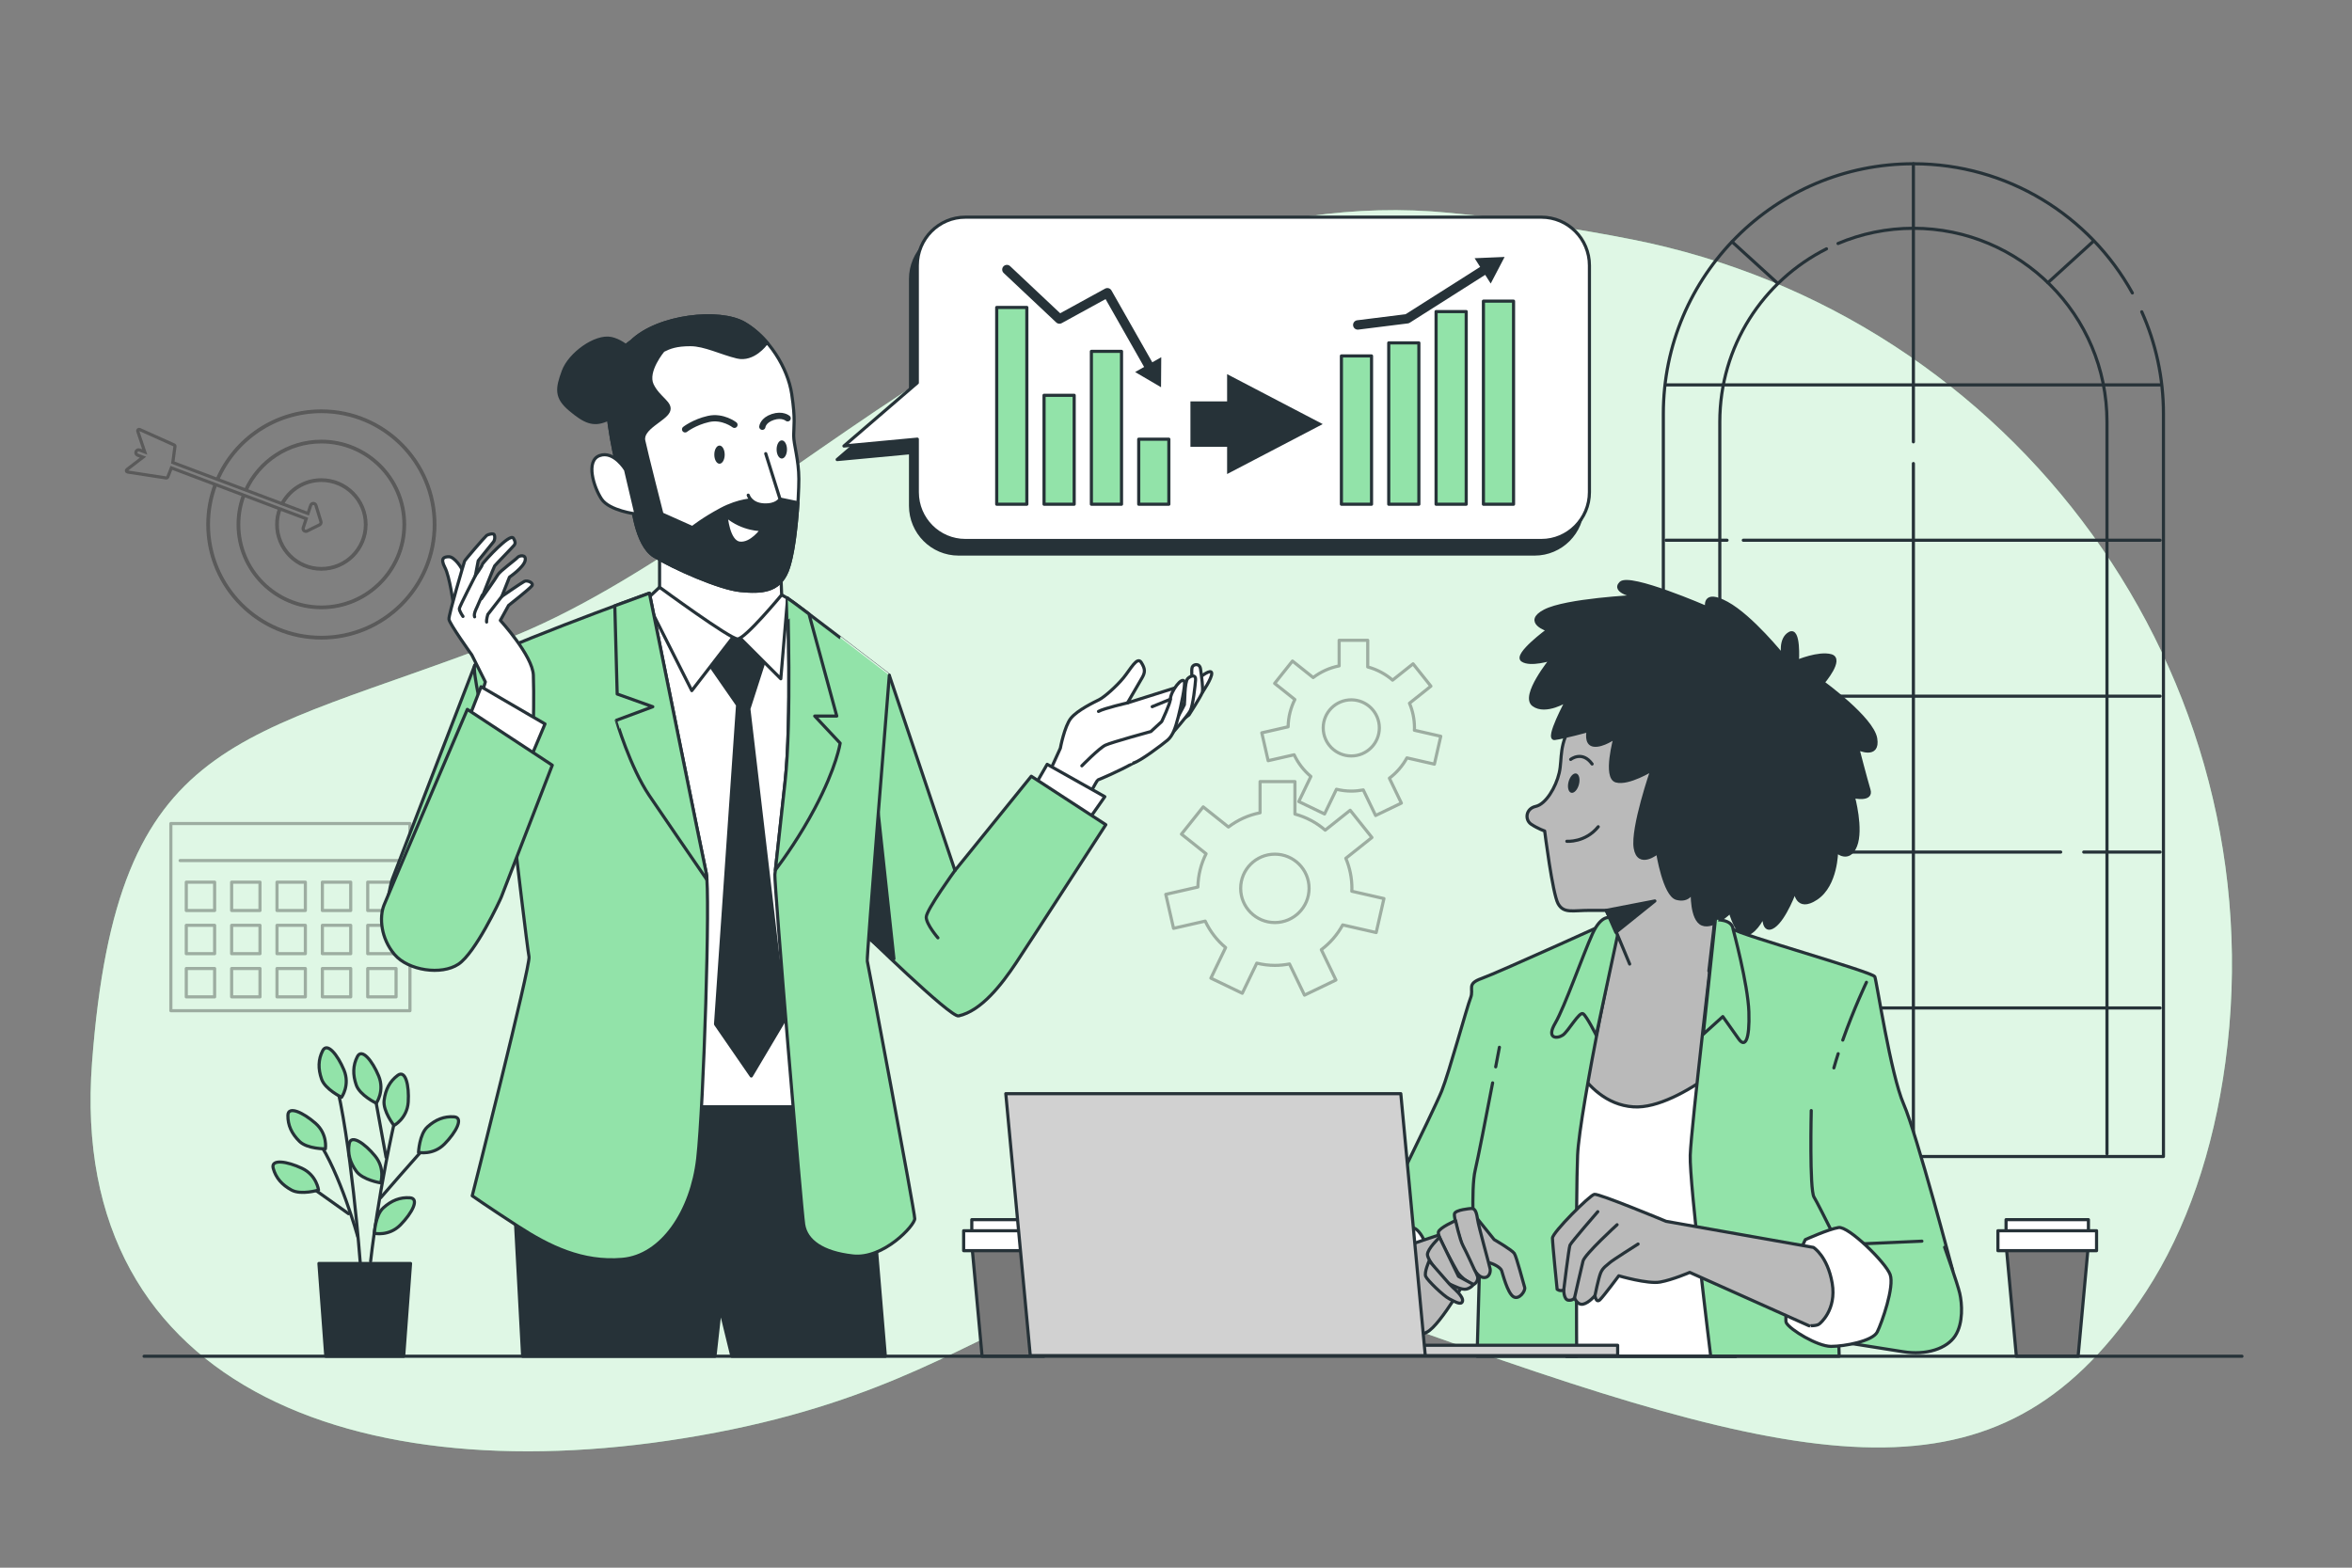 <?xml version="1.0" encoding="utf-8"?>
<!-- Generator: Adobe Illustrator 27.5.0, SVG Export Plug-In . SVG Version: 6.00 Build 0)  -->
<svg version="1.1" xmlns="http://www.w3.org/2000/svg" xmlns:xlink="http://www.w3.org/1999/xlink" x="0px" y="0px"
	 viewBox="0 0 750 500" style="enable-background:new 0 0 750 500;" xml:space="preserve">
<rect x="0" y="0" width="750" height="500" fill="#808080" stroke="none"/>
<g id="Background_Simple">
	<g>
		<path style="fill:#92E3A9;" d="M709.613,338.901c16.667-123.477-66.914-238.302-189.135-262.519
			c-17.449-3.458-36.814-6.408-58.131-8.488c-123-12-216,103-301,136s-124,29-132,135s89,139,199,118s102-76,228-31s183,55,228-14
			C697.284,392.056,705.841,366.846,709.613,338.901z"/>
		<path style="opacity:0.7;fill:#FFFFFF;" d="M709.613,338.901c16.667-123.477-66.914-238.302-189.135-262.519
			c-17.449-3.458-36.814-6.408-58.131-8.488c-123-12-216,103-301,136s-124,29-132,135s89,139,199,118s102-76,228-31s183,55,228-14
			C697.284,392.056,705.841,366.846,709.613,338.901z"/>
	</g>
</g>
<g id="Window">
	<g>
		<g>
			<path style="fill:none;stroke:#263238;stroke-linecap:round;stroke-linejoin:round;stroke-miterlimit:10;" d="M682.961,99.445
				c4.443,9.933,6.914,20.941,6.914,32.527V368.86H530.4V131.971c0-44.038,35.7-79.737,79.737-79.737h0
				c30.059,0,56.234,16.633,69.822,41.197"/>
			<path style="fill:none;stroke:#263238;stroke-linecap:round;stroke-linejoin:round;stroke-miterlimit:10;" d="M586.109,77.662
				c7.386-3.124,15.505-4.851,24.029-4.851h0c34.094,0,61.732,27.638,61.732,61.732v233.459"/>
			<path style="fill:none;stroke:#263238;stroke-linecap:round;stroke-linejoin:round;stroke-miterlimit:10;" d="M548.406,368.002
				V134.544c0-24.129,13.844-45.026,34.022-55.179"/>
			
				<line style="fill:none;stroke:#263238;stroke-linecap:round;stroke-linejoin:round;stroke-miterlimit:10;" x1="610.138" y1="147.842" x2="610.138" y2="368.431"/>
			
				<line style="fill:none;stroke:#263238;stroke-linecap:round;stroke-linejoin:round;stroke-miterlimit:10;" x1="610.138" y1="52.234" x2="610.138" y2="140.922"/>
			
				<line style="fill:none;stroke:#263238;stroke-linecap:round;stroke-linejoin:round;stroke-miterlimit:10;" x1="531.258" y1="122.754" x2="688.803" y2="122.754"/>
			
				<line style="fill:none;stroke:#263238;stroke-linecap:round;stroke-linejoin:round;stroke-miterlimit:10;" x1="555.902" y1="172.303" x2="688.803" y2="172.303"/>
			
				<line style="fill:none;stroke:#263238;stroke-linecap:round;stroke-linejoin:round;stroke-miterlimit:10;" x1="531.258" y1="172.303" x2="550.712" y2="172.303"/>
			
				<line style="fill:none;stroke:#263238;stroke-linecap:round;stroke-linejoin:round;stroke-miterlimit:10;" x1="531.258" y1="222.031" x2="688.803" y2="222.031"/>
			
				<line style="fill:none;stroke:#263238;stroke-linecap:round;stroke-linejoin:round;stroke-miterlimit:10;" x1="664.459" y1="271.76" x2="688.803" y2="271.76"/>
			
				<line style="fill:none;stroke:#263238;stroke-linecap:round;stroke-linejoin:round;stroke-miterlimit:10;" x1="531.258" y1="271.76" x2="657.107" y2="271.76"/>
			
				<line style="fill:none;stroke:#263238;stroke-linecap:round;stroke-linejoin:round;stroke-miterlimit:10;" x1="587.042" y1="321.489" x2="688.803" y2="321.489"/>
			
				<line style="fill:none;stroke:#263238;stroke-linecap:round;stroke-linejoin:round;stroke-miterlimit:10;" x1="531.258" y1="321.489" x2="580.554" y2="321.489"/>
			
				<line style="fill:none;stroke:#263238;stroke-linecap:round;stroke-linejoin:round;stroke-miterlimit:10;" x1="552.323" y1="77.119" x2="566.61" y2="90.129"/>
			
				<line style="fill:none;stroke:#263238;stroke-linecap:round;stroke-linejoin:round;stroke-miterlimit:10;" x1="667.354" y1="77.119" x2="653.066" y2="90.129"/>
		</g>
	</g>
</g>
<g id="Speech_Bubble">
	<path style="fill:#263238;stroke:#263238;stroke-linecap:round;stroke-linejoin:round;stroke-miterlimit:10;" d="M489.354,73.585
		H305.668c-8.46,0-15.319,6.895-15.319,15.4v37.429l-23.394,20.158l23.394-2.188v16.921c0,8.505,6.858,15.4,15.319,15.4h183.686
		c8.46,0,15.319-6.895,15.319-15.4V88.985C504.672,80.48,497.814,73.585,489.354,73.585z"/>
	<path style="fill:#FFFFFF;stroke:#263238;stroke-linecap:round;stroke-linejoin:round;stroke-miterlimit:10;" d="M491.514,69.265
		H307.828c-8.46,0-15.319,6.895-15.319,15.4v37.429l-23.395,20.158l23.395-2.188v16.921c0,8.505,6.858,15.4,15.319,15.4h183.686
		c8.46,0,15.319-6.895,15.319-15.4V84.665C506.832,76.16,499.974,69.265,491.514,69.265z"/>
</g>
<g id="Plant">
	<g>
		<polygon style="fill:#263238;stroke:#263238;stroke-linecap:round;stroke-linejoin:round;stroke-miterlimit:10;" points="
			128.72,432.569 103.892,432.569 101.701,402.971 130.911,402.971 		"/>
		<g>
			<g>
				<path style="fill:none;stroke:#263238;stroke-linecap:round;stroke-linejoin:round;stroke-miterlimit:10;" d="M118.186,402.243
					c0,0,2.465-23.257,9.11-50.948"/>
				<path style="fill:none;stroke:#263238;stroke-linecap:round;stroke-linejoin:round;stroke-miterlimit:10;" d="M121.393,382.003
					c0,0,10.913-12.643,16.655-18.842"/>
				<path style="fill:none;stroke:#263238;stroke-linecap:round;stroke-linejoin:round;stroke-miterlimit:10;" d="M114.875,402.726
					c0,0-3.015-39.901-8.076-58.797"/>
				<path style="fill:none;stroke:#263238;stroke-linecap:round;stroke-linejoin:round;stroke-miterlimit:10;" d="M114.085,394.423
					c0,0-5.719-20.526-12.746-30.672"/>
				
					<line style="fill:none;stroke:#263238;stroke-linecap:round;stroke-linejoin:round;stroke-miterlimit:10;" x1="111.128" y1="387.089" x2="97.444" y2="377.353"/>
				
					<line style="fill:none;stroke:#263238;stroke-linecap:round;stroke-linejoin:round;stroke-miterlimit:10;" x1="123.103" y1="369.092" x2="118.894" y2="345.967"/>
			</g>
			<path style="fill:#92E3A9;stroke:#263238;stroke-linecap:round;stroke-linejoin:round;stroke-miterlimit:10;" d="M101.569,379.56
				c0,0-0.556-4.724-5.279-6.946c-4.723-2.223-10.003-3.056-9.169,0c0.834,3.056,2.779,5.279,5.835,6.946
				C96.012,381.228,101.569,379.56,101.569,379.56z"/>
			<path style="fill:#92E3A9;stroke:#263238;stroke-linecap:round;stroke-linejoin:round;stroke-miterlimit:10;" d="
				M103.761,366.409c0,0,0.775-4.693-3.148-8.137c-3.923-3.444-8.765-5.708-8.81-2.54c-0.046,3.168,1.207,5.842,3.682,8.291
				C97.96,366.472,103.761,366.409,103.761,366.409z"/>
			<path style="fill:#92E3A9;stroke:#263238;stroke-linecap:round;stroke-linejoin:round;stroke-miterlimit:10;" d="
				M108.924,349.962c0,0,2.763-3.871,0.759-8.692c-2.004-4.82-5.353-8.986-6.79-6.162c-1.437,2.823-1.49,5.776-0.348,9.065
				C103.689,347.462,108.924,349.962,108.924,349.962z"/>
			<path style="fill:#92E3A9;stroke:#263238;stroke-linecap:round;stroke-linejoin:round;stroke-miterlimit:10;" d="
				M119.982,351.853c0,0,2.763-3.871,0.759-8.692c-2.004-4.821-5.353-8.986-6.79-6.162c-1.437,2.824-1.49,5.777-0.347,9.065
				C114.746,349.353,119.982,351.853,119.982,351.853z"/>
			<path style="fill:#92E3A9;stroke:#263238;stroke-linecap:round;stroke-linejoin:round;stroke-miterlimit:10;" d="
				M125.638,358.966c0,0,4.193-2.245,4.534-7.454c0.341-5.209-0.814-10.427-3.354-8.534c-2.54,1.894-3.897,4.517-4.331,7.971
				C122.054,354.404,125.638,358.966,125.638,358.966z"/>
			<path style="fill:#92E3A9;stroke:#263238;stroke-linecap:round;stroke-linejoin:round;stroke-miterlimit:10;" d="M133.452,367.53
				c0,0,4.64,1.043,8.304-2.676c3.664-3.719,6.202-8.423,3.042-8.65c-3.16-0.228-5.902,0.87-8.488,3.2
				C133.723,361.734,133.452,367.53,133.452,367.53z"/>
			<path style="fill:#92E3A9;stroke:#263238;stroke-linecap:round;stroke-linejoin:round;stroke-miterlimit:10;" d="
				M119.383,393.351c0,0,4.64,1.043,8.304-2.676c3.664-3.719,6.201-8.422,3.042-8.65c-3.16-0.228-5.902,0.87-8.489,3.2
				C119.653,387.555,119.383,393.351,119.383,393.351z"/>
			<path style="fill:#92E3A9;stroke:#263238;stroke-linecap:round;stroke-linejoin:round;stroke-miterlimit:10;" d="
				M121.394,377.268c0,0,1.537-4.501-1.764-8.544c-3.302-4.044-7.704-7.074-8.271-3.957c-0.567,3.117,0.228,5.962,2.266,8.784
				C115.661,376.374,121.394,377.268,121.394,377.268z"/>
		</g>
	</g>
</g>
<g id="Charts">
	<g>
		<g>
			
				<rect x="317.83" y="98.058" style="fill:#92E3A9;stroke:#263238;stroke-linecap:round;stroke-linejoin:round;stroke-miterlimit:10;" width="9.606" height="62.758"/>
			
				<rect x="332.925" y="126.074" style="fill:#92E3A9;stroke:#263238;stroke-linecap:round;stroke-linejoin:round;stroke-miterlimit:10;" width="9.606" height="34.742"/>
			
				<rect x="348.02" y="112.066" style="fill:#92E3A9;stroke:#263238;stroke-linecap:round;stroke-linejoin:round;stroke-miterlimit:10;" width="9.606" height="48.75"/>
			
				<rect x="363.115" y="140.082" style="fill:#92E3A9;stroke:#263238;stroke-linecap:round;stroke-linejoin:round;stroke-miterlimit:10;" width="9.606" height="20.734"/>
		</g>
		<g>
			<g>
				<polyline style="fill:none;stroke:#263238;stroke-width:3;stroke-linecap:round;stroke-linejoin:round;" points="
					321.076,85.977 337.834,101.749 353.114,93.37 366.826,117.513 				"/>
				<g>
					<polygon style="fill:#263238;" points="361.972,118.659 370.228,123.503 370.297,113.931 					"/>
				</g>
			</g>
		</g>
		<g>
			
				<rect x="427.745" y="113.527" style="fill:#92E3A9;stroke:#263238;stroke-linecap:round;stroke-linejoin:round;stroke-miterlimit:10;" width="9.606" height="47.289"/>
			
				<rect x="442.84" y="109.365" style="fill:#92E3A9;stroke:#263238;stroke-linecap:round;stroke-linejoin:round;stroke-miterlimit:10;" width="9.606" height="51.451"/>
			
				<rect x="457.935" y="99.378" style="fill:#92E3A9;stroke:#263238;stroke-linecap:round;stroke-linejoin:round;stroke-miterlimit:10;" width="9.606" height="61.438"/>
			
				<rect x="473.03" y="96.049" style="fill:#92E3A9;stroke:#263238;stroke-linecap:round;stroke-linejoin:round;stroke-miterlimit:10;" width="9.606" height="64.767"/>
		</g>
		<g>
			<g>
				<polyline style="fill:none;stroke:#263238;stroke-width:3;stroke-linecap:round;stroke-linejoin:round;" points="
					432.963,103.636 448.735,101.664 462.043,93.218 473.972,85.642 				"/>
				<g>
					<polygon style="fill:#263238;" points="475.356,90.434 479.788,81.949 470.223,82.352 					"/>
				</g>
			</g>
		</g>
		<polygon style="fill:#263238;" points="421.79,135.261 391.296,119.332 391.296,128.03 379.603,128.03 379.603,142.492 
			391.296,142.492 391.296,151.19 		"/>
	</g>
</g>
<g id="Gears">
	<g>
		<path style="opacity:0.3;fill:none;stroke:#000000;stroke-linecap:round;stroke-linejoin:round;stroke-miterlimit:10;" d="
			M428.155,294.991l10.681,2.438l2.473-10.838l-10.261-2.342c0.011-0.306,0.046-0.606,0.046-0.915c0-3.4-0.692-6.638-1.941-9.583
			l8.323-6.637l-6.931-8.691l-7.96,6.347c-2.753-2.384-6.039-4.155-9.659-5.13v-10.364h-11.116v9.956
			c-3.74,0.728-7.164,2.316-10.089,4.533l-8.048-6.418l-6.931,8.691l7.856,6.265c-1.614,3.201-2.552,6.796-2.617,10.61
			l-10.236,2.337l2.473,10.837l10.099-2.305c1.54,3.267,3.758,6.15,6.503,8.437l-4.697,9.754l10.015,4.823l4.624-9.603
			c1.852,0.446,3.775,0.708,5.764,0.708c1.596,0,3.152-0.164,4.663-0.455l4.79,9.948l10.016-4.823l-4.657-9.67
			C424.135,300.78,426.477,298.097,428.155,294.991z M395.622,283.334c0-6.023,4.883-10.906,10.906-10.906
			c6.023,0,10.906,4.883,10.906,10.906c0,6.023-4.883,10.907-10.906,10.907C400.504,294.241,395.622,289.357,395.622,283.334z"/>
		<path style="opacity:0.3;fill:none;stroke:#000000;stroke-linecap:round;stroke-linejoin:round;stroke-miterlimit:10;" d="
			M448.635,241.718l8.763,2l2.029-8.891l-8.419-1.922c0.009-0.251,0.038-0.497,0.038-0.751c0-2.789-0.568-5.446-1.592-7.862
			l6.828-5.445l-5.686-7.13l-6.53,5.207c-2.259-1.956-4.955-3.409-7.924-4.209v-8.503h-9.12v8.168
			c-3.068,0.597-5.877,1.9-8.277,3.719l-6.603-5.265l-5.686,7.13l6.446,5.14c-1.324,2.626-2.094,5.576-2.147,8.705l-8.398,1.917
			l2.029,8.891l8.286-1.891c1.263,2.68,3.083,5.046,5.335,6.922l-3.854,8.003l8.217,3.957l3.794-7.879
			c1.519,0.366,3.097,0.581,4.729,0.581c1.309,0,2.586-0.135,3.826-0.373l3.93,8.161l8.217-3.957l-3.821-7.934
			C445.337,246.468,447.259,244.266,448.635,241.718z M421.944,232.154c0-4.942,4.006-8.948,8.948-8.948
			c4.942,0,8.948,4.006,8.948,8.948c0,4.942-4.006,8.948-8.948,8.948C425.95,241.103,421.944,237.096,421.944,232.154z"/>
	</g>
</g>
<g id="Calendar">
	<g style="opacity:0.3;">
		
			<rect x="54.483" y="262.665" style="fill:none;stroke:#000000;stroke-linecap:round;stroke-linejoin:round;stroke-miterlimit:10;" width="76.242" height="59.686"/>
		
			<line style="fill:none;stroke:#000000;stroke-linecap:round;stroke-linejoin:round;stroke-miterlimit:10;" x1="57.435" y1="274.47" x2="128.266" y2="274.47"/>
		<g>
			
				<rect x="59.402" y="281.357" style="fill:none;stroke:#000000;stroke-linecap:round;stroke-linejoin:round;stroke-miterlimit:10;" width="9.04" height="9.04"/>
			
				<rect x="73.866" y="281.357" style="fill:none;stroke:#000000;stroke-linecap:round;stroke-linejoin:round;stroke-miterlimit:10;" width="9.04" height="9.04"/>
			
				<rect x="88.33" y="281.357" style="fill:none;stroke:#000000;stroke-linecap:round;stroke-linejoin:round;stroke-miterlimit:10;" width="9.04" height="9.04"/>
			
				<rect x="102.794" y="281.357" style="fill:none;stroke:#000000;stroke-linecap:round;stroke-linejoin:round;stroke-miterlimit:10;" width="9.04" height="9.04"/>
			
				<rect x="117.258" y="281.357" style="fill:none;stroke:#000000;stroke-linecap:round;stroke-linejoin:round;stroke-miterlimit:10;" width="9.04" height="9.04"/>
		</g>
		<g>
			
				<rect x="59.402" y="295.129" style="fill:none;stroke:#000000;stroke-linecap:round;stroke-linejoin:round;stroke-miterlimit:10;" width="9.04" height="9.04"/>
			
				<rect x="73.866" y="295.129" style="fill:none;stroke:#000000;stroke-linecap:round;stroke-linejoin:round;stroke-miterlimit:10;" width="9.04" height="9.04"/>
			
				<rect x="88.33" y="295.129" style="fill:none;stroke:#000000;stroke-linecap:round;stroke-linejoin:round;stroke-miterlimit:10;" width="9.04" height="9.04"/>
			
				<rect x="102.794" y="295.129" style="fill:none;stroke:#000000;stroke-linecap:round;stroke-linejoin:round;stroke-miterlimit:10;" width="9.04" height="9.04"/>
			
				<rect x="117.258" y="295.129" style="fill:none;stroke:#000000;stroke-linecap:round;stroke-linejoin:round;stroke-miterlimit:10;" width="9.04" height="9.04"/>
		</g>
		<g>
			
				<rect x="59.402" y="308.902" style="fill:none;stroke:#000000;stroke-linecap:round;stroke-linejoin:round;stroke-miterlimit:10;" width="9.04" height="9.04"/>
			
				<rect x="73.866" y="308.902" style="fill:none;stroke:#000000;stroke-linecap:round;stroke-linejoin:round;stroke-miterlimit:10;" width="9.04" height="9.04"/>
			
				<rect x="88.33" y="308.902" style="fill:none;stroke:#000000;stroke-linecap:round;stroke-linejoin:round;stroke-miterlimit:10;" width="9.04" height="9.04"/>
			
				<rect x="102.794" y="308.902" style="fill:none;stroke:#000000;stroke-linecap:round;stroke-linejoin:round;stroke-miterlimit:10;" width="9.04" height="9.04"/>
			
				<rect x="117.258" y="308.902" style="fill:none;stroke:#000000;stroke-linecap:round;stroke-linejoin:round;stroke-miterlimit:10;" width="9.04" height="9.04"/>
		</g>
	</g>
</g>
<g id="Target">
	<g style="opacity:0.3;">
		<g>
			<path style="fill:none;stroke:#000000;stroke-miterlimit:10;" d="M69.44,152.927c5.546-12.751,18.25-21.661,33.033-21.661
				c19.885,0,36.009,16.123,36.009,36.009c0,19.893-16.123,36.009-36.009,36.009c-19.885,0-36.009-16.116-36.009-36.009
				c0-4.479,0.818-8.763,2.313-12.72"/>
			<path style="fill:none;stroke:#000000;stroke-width:0.5;stroke-miterlimit:10;" d="M69.035,152.779
				c5.616-12.906,18.491-21.949,33.438-21.949c20.096,0,36.445,16.349,36.445,36.445c0,20.104-16.349,36.453-36.445,36.453
				c-20.096,0-36.445-16.349-36.445-36.453c0-4.525,0.833-8.864,2.344-12.868"/>
		</g>
		<g>
			<path style="fill:none;stroke:#000000;stroke-miterlimit:10;" d="M78.491,156.347c4.152-9.098,13.327-15.414,23.982-15.414
				c14.55,0,26.35,11.793,26.35,26.343c0,14.558-11.8,26.35-26.35,26.35c-14.55,0-26.35-11.793-26.35-26.35
				c0-3.279,0.6-6.418,1.698-9.308"/>
			<path style="fill:none;stroke:#000000;stroke-width:0.5;stroke-miterlimit:10;" d="M78.086,156.191
				c4.229-9.253,13.569-15.703,24.388-15.703c14.768,0,26.787,12.018,26.787,26.787c0,14.776-12.019,26.786-26.787,26.786
				s-26.787-12.011-26.787-26.786c0-3.334,0.608-6.52,1.729-9.464"/>
		</g>
		<g>
			<path style="fill:none;stroke:#000000;stroke-miterlimit:10;" d="M90.035,160.74c0-0.008,0.008-0.023,0.016-0.031
				c2.36-4.448,7.033-7.485,12.424-7.485c7.758,0,14.051,6.294,14.051,14.051c0,7.766-6.294,14.051-14.051,14.051
				s-14.051-6.286-14.051-14.051c0-1.753,0.319-3.427,0.903-4.969c0.008-0.023,0.023-0.047,0.031-0.07"/>
			<path style="fill:none;stroke:#000000;stroke-width:0.5;stroke-miterlimit:10;" d="M89.474,160.88
				c0.055-0.109,0.109-0.218,0.164-0.327h0.008c2.422-4.611,7.267-7.766,12.829-7.766c7.992,0,14.488,6.504,14.488,14.488
				c0,7.992-6.496,14.495-14.488,14.495s-14.488-6.504-14.488-14.495c0-1.799,0.327-3.521,0.935-5.117"/>
		</g>
		<path style="fill:none;stroke:#000000;stroke-miterlimit:10;" d="M90.268,160.786c-0.039-0.016-0.078-0.023-0.117-0.039
			l-0.101-0.039l-0.405-0.156h-0.008l-11.146-4.206l-0.405-0.156l-8.646-3.264l-0.405-0.148l-13.927-5.257l0.685-5.141
			c0.023-0.195-0.078-0.382-0.257-0.46l-11.014-4.938c-0.164-0.07-0.351-0.039-0.475,0.078c-0.132,0.117-0.179,0.296-0.125,0.467
			l2.236,6.621l-1.644-0.623c-0.46-0.171-0.966,0.062-1.137,0.514c-0.171,0.452,0.062,0.958,0.514,1.129l1.714,0.646l-5.141,3.949
			c-0.14,0.109-0.203,0.288-0.156,0.46c0.039,0.164,0.179,0.296,0.358,0.319l12.346,1.901c0.023,0.008,0.047,0.008,0.062,0.008
			c0.179,0,0.343-0.109,0.413-0.28l1.16-2.944l13.724,5.18l0.405,0.148l8.638,3.256l0.405,0.156l11.1,4.19l0.405,0.148l0.327,0.125"
			/>
		<path style="fill:none;stroke:#000000;stroke-miterlimit:10;" d="M90.035,160.74c0.039,0,0.078,0.008,0.117,0.008
			c0.039,0.016,0.078,0.023,0.117,0.039l7.937,2.999l0.872-2.617c0.117-0.358,0.452-0.6,0.826-0.6c0.008,0,0.008,0,0.016,0
			c0.382,0.008,0.716,0.257,0.826,0.623l1.589,5.156c0.125,0.405-0.062,0.849-0.444,1.044l-3.973,1.978
			c-0.124,0.062-0.257,0.093-0.389,0.093c-0.21,0-0.413-0.07-0.576-0.21c-0.265-0.234-0.366-0.608-0.257-0.943l0.95-2.859
			l-7.992-3.022c-0.117-0.047-0.218-0.109-0.296-0.195"/>
	</g>
</g>
<g id="Character_2">
	<g>
		<path style="fill:#BABABA;stroke:#263238;stroke-linecap:round;stroke-linejoin:round;stroke-miterlimit:10;" d="M516.716,292.467
			l-5.936,8.311c0,0-8.905,47.492-10.092,59.068c-1.187,11.576-1.187,72.722-1.187,72.722h54.022c0,0-11.279-64.114-10.092-69.754
			c1.187-5.64,5.343-65.302,5.343-65.302l-1.781-4.156L516.716,292.467z"/>
		<path style="fill:#FFFFFF;stroke:#263238;stroke-linecap:round;stroke-linejoin:round;stroke-miterlimit:10;" d="M543.431,362.815
			c0.402-1.911,1.145-10.024,1.952-19.915c-7.06,5.004-16.821,10.622-24.511,10.12c-8.764-0.572-14.466-6.887-17.429-11.34
			c-1.32,7.812-2.394,14.649-2.755,18.167c-1.187,11.576-1.187,72.722-1.187,72.722h54.022
			C553.523,432.569,542.244,368.454,543.431,362.815z"/>
		<g>
			<path style="fill:#92E3A9;stroke:#263238;stroke-linecap:round;stroke-linejoin:round;stroke-miterlimit:10;" d="
				M516.716,292.467c0,0-13.06,61.74-13.654,75.988c-0.594,14.248-0.297,64.114-0.297,64.114h-31.76l0.89-32.057l-14.841,18.106
				l-21.075-21.372c0,0,21.371-43.337,23.746-49.273c2.375-5.936,8.014-26.714,9.202-29.683c1.187-2.968-1.484-4.452,3.562-6.233
				C477.535,310.276,516.716,292.467,516.716,292.467z"/>
			<path style="fill:#92E3A9;stroke:#263238;stroke-linecap:round;stroke-linejoin:round;stroke-miterlimit:10;" d="
				M513.748,292.764c0,0-2.968-1.484-5.937,5.046c-2.968,6.53-8.905,23.449-11.873,28.495c-2.968,5.046,0.594,5.046,2.375,3.859
				c1.781-1.187,5.343-7.717,6.53-6.827c1.187,0.89,4.156,6.827,4.156,6.827l7.421-34.729
				C516.42,295.435,515.529,293.357,513.748,292.764z"/>
			<path style="fill:none;stroke:#263238;stroke-linecap:round;stroke-linejoin:round;stroke-miterlimit:10;" d="M476.943,340.26
				c0.715-3.744,1.186-6.237,1.186-6.237"/>
			<path style="fill:none;stroke:#263238;stroke-linecap:round;stroke-linejoin:round;stroke-miterlimit:10;" d="M470.115,396.653
				c0,0-1.187-17.216,0.297-23.449c0.91-3.82,3.603-17.676,5.552-27.83"/>
		</g>
		<path style="fill:#FFFFFF;stroke:#263238;stroke-linecap:round;stroke-linejoin:round;stroke-miterlimit:10;" d="M454.081,395.542
			c0,0-1.651-4.035-4.035-4.035c-2.384,0-14.489,2.201-16.873,4.035c-2.384,1.834-8.07,15.406-8.07,17.974
			c0,2.568,6.603,13.572,9.904,15.223c3.301,1.651,13.939-0.183,13.939-0.183s5.502-4.585,6.052-5.135s6.052-13.205,4.768-19.074
			C458.482,398.477,454.081,395.542,454.081,395.542z"/>
		<g>
			<path style="fill:#BABABA;stroke:#263238;stroke-linecap:round;stroke-linejoin:round;stroke-miterlimit:10;" d="
				M519.662,307.472l-5.349-12.838l-2.14-4.279c0,0,0,0-5.349,0c-5.349,0-8.202,1.07-9.985-2.14
				c-1.783-3.21-4.279-23.18-4.279-23.18s-2.14-0.713-4.279-2.14c-2.14-1.427-1.783-4.993,1.427-5.706
				c3.21-0.713,6.419-6.062,7.489-10.698c1.07-4.636-0.357-9.272,4.636-16.404c4.992-7.132,12.125-11.412,12.125-11.412
				s12.125-6.419,23.893-0.357c11.768,6.062,22.466,19.257,23.18,37.088c0.713,17.831-13.195,29.242-13.195,29.242l-2.919,25.034"/>
			<polygon style="fill:#263238;stroke:#263238;stroke-linecap:round;stroke-linejoin:round;stroke-miterlimit:10;" points="
				512.173,290.355 527.7,287.356 515.254,297.362 			"/>
			<path style="fill:none;stroke:#263238;stroke-linecap:round;stroke-linejoin:round;stroke-miterlimit:10;" d="M499.635,268.321
				c0,0,5.857,0.488,10.006-4.637"/>
			<path style="fill:#263238;" d="M503.483,250.209c-0.448,1.694-1.55,2.872-2.462,2.631c-0.912-0.241-1.289-1.81-0.841-3.504
				c0.448-1.694,1.55-2.872,2.462-2.631C503.554,246.947,503.93,248.515,503.483,250.209z"/>
			<path style="fill:none;stroke:#263238;stroke-linecap:round;stroke-linejoin:round;stroke-miterlimit:10;" d="M500.855,242.207
				c0,0,3.661-2.929,6.833,1.464"/>
		</g>
		<path style="fill:#263238;stroke:#263238;stroke-linecap:round;stroke-linejoin:round;stroke-miterlimit:10;" d="M568.518,209.139
			c0,0-9.985-12.482-17.831-16.761c-7.846-4.279-6.419,1.426-6.419,1.426s-24.606-10.698-27.459-7.845s4.992,4.279,4.992,4.279
			s-22.466,1.07-29.242,4.636c-6.776,3.566,1.07,6.062,1.07,6.062s-10.698,7.845-8.202,9.628c2.496,1.783,9.272-0.357,9.272-0.357
			s-9.629,11.768-5.706,14.621c3.923,2.853,10.698-1.426,10.698-1.426s-6.776,12.482-3.923,12.125
			c2.853-0.357,10.698-2.496,10.698-2.496s-1.07,4.279,1.783,4.636c2.853,0.357,6.776-2.496,6.776-2.496s-3.566,12.838,0.357,13.908
			c3.923,1.07,11.412-3.566,11.412-3.566s-6.419,18.544-5.349,24.963c1.07,6.419,7.132,1.427,7.132,1.427s2.14,13.551,6.062,14.621
			c3.923,1.07,4.992-2.14,4.992-2.14s-0.357,8.915,3.209,10.342c3.566,1.427,8.915-3.923,8.915-3.923s2.14,8.202,5.349,7.132
			c3.209-1.07,5.349-6.062,5.349-6.062s-0.357,6.062,3.21,3.566c3.566-2.496,6.776-11.412,6.776-11.412s0.357,6.776,6.776,2.496
			c6.419-4.279,6.419-14.978,6.419-14.978s3.923,3.566,6.062-1.783c2.14-5.349-0.713-15.691-0.713-15.691s6.062,1.426,4.992-2.14
			c-1.07-3.566-3.566-13.195-3.566-13.195s6.776,3.21,5.706-3.21c-1.07-6.419-16.761-17.831-16.761-17.831s6.419-7.489,2.496-8.559
			c-3.923-1.07-10.698,1.783-10.698,1.783s0.713-10.698-2.496-8.915C567.448,203.79,568.518,209.139,568.518,209.139z"/>
		<path style="fill:#92E3A9;stroke:#263238;stroke-linecap:round;stroke-linejoin:round;stroke-miterlimit:10;" d="M546.696,296.622
			c0,0-7.421,62.927-7.717,71.832c-0.297,8.905,6.53,64.114,6.53,64.114h40.962l-0.891-29.979l37.103,2.671
			c0,0-11.484-43.586-15.639-53.085c-4.156-9.498-8.608-39.181-9.202-40.665c-0.594-1.484-43.132-13.404-45.21-15.185
			C550.555,294.545,546.399,290.983,546.696,296.622z"/>
		<path style="fill:#92E3A9;stroke:#263238;stroke-linecap:round;stroke-linejoin:round;stroke-miterlimit:10;" d="M612.854,395.857
			l-27.042,1.207l-1.932,30.422c0,0,15.452,2.414,22.937,3.622c7.485,1.207,14.004-0.966,16.659-5.07
			c2.656-4.105,2.173-10.382,1.449-13.521c-0.724-3.139-4.829-14.728-4.829-14.728"/>
		<path style="fill:#92E3A9;stroke:#263238;stroke-linecap:round;stroke-linejoin:round;stroke-miterlimit:10;" d="M552.633,296.326
			c0,0,4.749,17.513,5.046,26.418c0.297,8.905-1.187,11.576-3.265,8.608c-2.078-2.968-5.046-7.124-5.046-7.124l-6.233,5.64
			l3.859-36.51C546.993,293.357,552.336,293.06,552.633,296.326z"/>
		<path style="fill:none;stroke:#263238;stroke-linecap:round;stroke-linejoin:round;stroke-miterlimit:10;" d="M577.566,354.207
			c0,0-0.594,25.23,0.89,27.605c1.484,2.375,11.873,23.449,11.873,23.449"/>
		<path style="fill:none;stroke:#263238;stroke-linecap:round;stroke-linejoin:round;stroke-miterlimit:10;" d="M586.155,336.068
			c-0.482,1.498-0.944,3.015-1.372,4.532"/>
		<path style="fill:none;stroke:#263238;stroke-linecap:round;stroke-linejoin:round;stroke-miterlimit:10;" d="M595.171,313.292
			c0,0-3.972,8.305-7.551,18.437"/>
		<path style="fill:#FFFFFF;stroke:#263238;stroke-linecap:round;stroke-linejoin:round;stroke-miterlimit:10;" d="M573.982,398.996
			l1.69-3.622c0,0,7.485-3.38,10.623-3.863c3.139-0.483,14.969,11.106,16.418,14.969c1.449,3.863-2.656,15.452-4.104,18.35
			c-1.449,2.897-10.382,4.587-14.728,4.587c-4.346,0-13.038-5.312-14.245-7.485C568.429,419.76,573.982,398.996,573.982,398.996z"/>
		<g>
			<path style="fill:#BABABA;stroke:#263238;stroke-linecap:round;stroke-linejoin:round;stroke-miterlimit:10;" d="M580.237,422.18
				c0,0,5.49-4.315,4.006-12.923c-1.484-8.608-5.972-11.402-5.972-11.402l-47.01-8.326c0,0-21.371-8.905-22.856-8.608
				c-1.484,0.297-13.357,12.17-13.357,13.951c0,1.781,1.484,16.325,1.484,16.325s0.84,0.775,2.107,0.232c0,0,0,3.077,1.448,3.258
				c1.448,0.181,1.991-0.724,1.991-0.724s0.905,2.353,2.715,1.991c1.81-0.362,3.801-2.715,3.801-2.715s0.362,2.534,1.629,1.267
				c1.267-1.267,5.972-7.601,5.972-7.601s9.23,2.715,13.212,1.991c3.982-0.724,9.411-3.077,9.411-3.077l38.006,17.012
				C576.823,422.831,579.489,422.977,580.237,422.18z"/>
			<path style="fill:none;stroke:#263238;stroke-linecap:round;stroke-linejoin:round;stroke-miterlimit:10;" d="M508.593,413.239
				c0,0,1.086-5.43,1.81-7.239c0.724-1.81,2.172-2.534,2.896-3.258c0.724-0.724,9.049-5.972,9.049-5.972"/>
			<path style="fill:none;stroke:#263238;stroke-linecap:round;stroke-linejoin:round;stroke-miterlimit:10;" d="M515.651,390.616
				c0,0-10.316,9.411-10.859,11.583c-0.543,2.172-2.715,11.764-2.715,11.764"/>
			<path style="fill:none;stroke:#263238;stroke-linecap:round;stroke-linejoin:round;stroke-miterlimit:10;" d="M498.639,411.429
				c0,0,1.629-13.393,1.991-14.298c0.362-0.905,8.868-10.678,8.868-10.678"/>
		</g>
		<path style="fill:#BABABA;stroke:#263238;stroke-linecap:round;stroke-linejoin:round;stroke-miterlimit:10;" d="M461.6,392.974
			c0,0-14.672,4.769-17.423,6.052c-2.751,1.284-6.786,5.686-8.07,9.17c-1.284,3.485-1.467,11.555,3.485,15.956
			c4.952,4.402,11.004,2.935,15.406,0.734c4.402-2.201,13.755-18.891,13.755-18.891L461.6,392.974z"/>
		<g>
			<path style="fill:#BABABA;stroke:#263238;stroke-linecap:round;stroke-linejoin:round;stroke-miterlimit:10;" d="
				M471.137,388.756l5.319,6.603c0,0,5.685,3.301,6.419,4.402c0.734,1.1,2.934,9.72,3.301,10.821c0.367,1.1-1.834,4.218-3.668,2.935
				c-1.834-1.284-3.301-7.153-3.668-8.253c-0.367-1.1-2.934-2.384-4.218-2.568c-1.284-0.183-5.502-13.572-5.502-13.572
				L471.137,388.756z"/>
			<g>
				<path style="fill:#BABABA;stroke:#263238;stroke-linecap:round;stroke-linejoin:round;stroke-miterlimit:10;" d="
					M468.936,385.455c0,0-4.768,0.367-5.135,1.651c-0.367,1.284,2.568,11.921,4.768,15.589c2.201,3.668,3.301,4.769,4.769,4.769
					c1.467,0,2.017-1.651,1.834-2.751c-0.183-1.1-3.668-13.388-4.035-15.956C470.77,386.189,470.22,385.272,468.936,385.455z"/>
				<path style="fill:#BABABA;stroke:#263238;stroke-linecap:round;stroke-linejoin:round;stroke-miterlimit:10;" d="
					M464.168,389.306c0,0-5.135,2.201-5.502,3.668c-0.367,1.467,5.135,11.004,6.052,12.655c0.917,1.651,4.402,4.218,5.135,4.035
					c0.734-0.183,1.651-1.467,1.284-2.568c-0.367-1.1-0.917-2.017-0.917-2.017s-2.568-5.686-3.668-7.703
					C465.452,395.359,464.168,389.306,464.168,389.306z"/>
				<path style="fill:#BABABA;stroke:#263238;stroke-linecap:round;stroke-linejoin:round;stroke-miterlimit:10;" d="
					M459.033,394.625c0,0-3.852,3.668-3.852,5.502c0,1.834,5.319,8.62,6.969,9.354c1.651,0.734,4.035,2.017,5.502,1.651
					s2.201-1.467,2.201-1.467l-4.769-2.568L459.033,394.625z"/>
				<path style="fill:#BABABA;stroke:#263238;stroke-linecap:round;stroke-linejoin:round;stroke-miterlimit:10;" d="
					M455.731,402.145c0,0-1.651,3.668-1.1,4.952c0.55,1.284,5.685,6.236,7.52,7.153c1.834,0.917,3.852,2.201,4.218,0.734
					c0.367-1.467-2.934-4.218-2.934-4.218l-1.284-1.284L455.731,402.145z"/>
			</g>
		</g>
	</g>
</g>
<g id="Character_1">
	<g>
		<polygon style="fill:#263238;stroke:#263238;stroke-linecap:round;stroke-linejoin:round;stroke-miterlimit:10;" points="
			227.981,432.569 229.673,417.341 233.387,432.569 282.321,432.569 275.358,349.4 174.617,349.4 163.294,369.704 166.662,432.569 
					"/>
		<g>
			<g>
				<g>
					<path style="fill:#FFFFFF;stroke:#263238;stroke-linecap:round;stroke-linejoin:round;stroke-miterlimit:10;" d="
						M382.83,215.899c0,0,3.429-2.77,3.561-1.187c0.132,1.583-3.033,6.198-3.033,6.198L382.83,215.899z"/>
					<path style="fill:#FFFFFF;stroke:#263238;stroke-linecap:round;stroke-linejoin:round;stroke-miterlimit:10;" d="
						M334.251,247.145l3.87-8.513c0,0,1.29-6.965,3.354-9.545c2.064-2.58,7.482-5.16,9.029-5.934
						c1.548-0.774,5.418-4.128,7.74-6.965c2.322-2.838,4.386-6.965,5.676-4.902c1.29,2.064,1.29,3.096,0.258,4.902
						c-1.032,1.806-4.644,7.997-4.644,7.997l15.384-4.857c0,0,6.858-3.561,6.33-2.506c-0.527,1.055-7.253,15.166-8.572,17.144
						c-1.319,1.978-6.594,6.726-11.21,9.363c-4.616,2.638-10.946,5.275-11.342,5.407c-0.396,0.132-3.429,6.066-3.429,6.066
						L334.251,247.145z"/>
					<path style="fill:#FFFFFF;stroke:#263238;stroke-linecap:round;stroke-linejoin:round;stroke-miterlimit:10;" d="
						M379.137,228.031c0,0,3.824-5.935,4.22-7.121c0.396-1.187-0.264-5.539-0.527-7.517c-0.264-1.978-2.242-1.583-2.638-0.659
						c-0.396,0.923,0,4.352,0,4.748c0,0.396-1.451,8.308-1.451,8.308l-0.659,3.033L379.137,228.031z"/>
					<path style="fill:#FFFFFF;stroke:#263238;stroke-linecap:round;stroke-linejoin:round;stroke-miterlimit:10;" d="
						M373.73,233.966c0,0,4.879-5.539,5.803-7.253c0.923-1.714,1.582-8.177,1.714-9.891c0.132-1.714-1.451-1.451-2.506-0.396
						c-1.055,1.055-0.923,7.913-1.055,8.308s-3.165,5.935-3.165,5.935L373.73,233.966z"/>
					<path style="fill:#FFFFFF;stroke:#263238;stroke-linecap:round;stroke-linejoin:round;stroke-miterlimit:10;" d="
						M344.981,244.253c0,0,5.539-5.671,7.517-6.594c1.978-0.923,14.507-4.352,14.507-4.352l3.429-3.165c0,0,2.747-5.745,2.77-7.121
						c0.041-2.477,3.907-7.615,4.484-5.539c0.291,1.048-1.055,7.649-1.978,11.21c-0.923,3.561-1.714,5.934-3.429,7.385
						c-1.714,1.451-8.704,6.726-10.814,7.253"/>
				</g>
				<path style="fill:none;stroke:#263238;stroke-linecap:round;stroke-linejoin:round;stroke-miterlimit:10;" d="M359.533,224.184
					c0,0-7.484,1.707-9.247,2.715"/>
				
					<line style="fill:none;stroke:#263238;stroke-linecap:round;stroke-linejoin:round;stroke-miterlimit:10;" x1="373.203" y1="223.02" x2="367.409" y2="225.388"/>
			</g>
			<polygon style="fill:#FFFFFF;stroke:#263238;stroke-linecap:round;stroke-linejoin:round;stroke-miterlimit:10;" points="
				333.918,243.771 352.3,254.095 347.012,261.65 330.572,249.577 			"/>
			<path style="fill:#92E3A9;stroke:#263238;stroke-linecap:round;stroke-linejoin:round;stroke-miterlimit:10;" d="
				M328.854,247.573l23.763,15.461c0,0-24.05,37.22-28.631,44.091c-4.581,6.871-11.039,15.282-18.324,16.892
				c-2.577,0.57-30.635-26.913-30.635-26.913l4.295-77.589l4.262-4.109l20.933,62.23L328.854,247.573z"/>
			<polygon style="fill:#263238;stroke:#263238;stroke-linecap:round;stroke-linejoin:round;stroke-miterlimit:10;" points="
				280.037,259.208 285.055,305.803 277.169,299.352 			"/>
			<path style="fill:none;stroke:#263238;stroke-linecap:round;stroke-linejoin:round;stroke-miterlimit:10;" d="M304.518,277.635
				c0,0-9.162,12.597-9.162,14.888c0,2.29,3.722,6.585,3.722,6.585"/>
		</g>
		<polygon style="fill:#FFFFFF;stroke:#263238;stroke-linecap:round;stroke-linejoin:round;stroke-miterlimit:10;" points="
			206,191.346 220.327,291.098 221.409,353.004 257.633,353.004 256.281,252.982 256.011,199.997 251.145,190.805 		"/>
		<polygon style="fill:#263238;stroke:#263238;stroke-linecap:round;stroke-linejoin:round;stroke-miterlimit:10;" points="
			223.571,208.107 235.196,224.867 228.173,326.655 239.568,343.177 250.393,324.946 238.795,226.088 244.927,207.025 
			235.196,194.32 		"/>
		<polygon style="fill:#FFFFFF;stroke:#263238;stroke-linecap:round;stroke-linejoin:round;stroke-miterlimit:10;" points="
			235.196,201.348 220.598,220.271 206,191.346 210.325,187.291 		"/>
		<polygon style="fill:#FFFFFF;stroke:#263238;stroke-linecap:round;stroke-linejoin:round;stroke-miterlimit:10;" points="
			233.033,200.537 248.982,216.487 251.145,190.805 249.253,189.724 		"/>
		<path style="fill:#FFFFFF;stroke:#263238;stroke-linecap:round;stroke-linejoin:round;stroke-miterlimit:10;" d="M210.325,176.478
			v10.813c0,0,22.438,16.49,24.87,16.49s14.057-14.057,14.057-14.057l-0.27-7.029c0,0-11.084,1.352-18.382-0.811
			C223.301,179.722,210.325,176.478,210.325,176.478z"/>
		<g>
			<path style="fill:#263238;stroke:#263238;stroke-linecap:round;stroke-linejoin:round;stroke-miterlimit:10;" d="
				M204.407,114.831c0,0-4.49-5.776-9.485-6.86s-13.262,4.854-15.303,10.421c-2.04,5.567-2.431,8.354,2.173,12.226
				c4.604,3.872,7.318,5.112,11.444,3.402c4.127-1.71,6.608-7.139,6.608-7.139L204.407,114.831z"/>
			<path style="fill:#FFFFFF;stroke:#263238;stroke-linecap:round;stroke-linejoin:round;stroke-miterlimit:10;" d="
				M201.344,108.886c0,0-8.277,4.966-7.863,17.382c0.414,12.416,4.139,25.452,4.346,26.073c0.207,0.621,3.725,7.863,3.725,7.863
				s1.035,13.45,7.036,17.175c6.001,3.725,20.9,10.346,27.521,10.967c6.622,0.621,12.209,0.414,14.899-6.208
				c2.69-6.622,3.725-23.383,3.725-29.384s-1.655-10.967-1.655-13.864s0.621-4.966-0.621-13.243
				c-1.242-8.277-7.243-18.003-15.106-22.555C229.487,98.539,209.828,100.609,201.344,108.886z"/>
			<path style="fill:#263238;stroke:#263238;stroke-linecap:round;stroke-linejoin:round;stroke-miterlimit:10;" d="
				M251.007,182.139c1.896-4.666,2.968-14.364,3.437-21.787l-5.713-1.182c0,0,0,0-2.69,1.035c-2.69,1.035-5.587-0.828-5.587-0.828
				s-4.759,0-10.553,3.104c-5.794,3.104-9.105,5.794-9.105,5.794l-9.726-4.345c0,0-4.966-19.451-5.794-23.383
				c-0.828-3.932,6.622-6.622,7.863-9.312c1.242-2.69-3.104-4.139-5.173-8.484c-2.069-4.345,3.518-10.967,3.518-10.967
				c2.069-1.035,4.139-1.862,8.691-1.862c4.552,0,9.726,2.69,14.899,3.932s9.105-4.139,9.105-4.139l0.591-0.24
				c-2.167-2.567-4.676-4.793-7.42-6.382c-7.863-4.552-27.521-2.483-36.006,5.794c0,0-8.277,4.966-7.863,17.382
				c0.414,12.416,4.139,25.452,4.346,26.073c0.207,0.621,3.725,7.863,3.725,7.863s1.035,13.45,7.036,17.175
				c6.001,3.725,20.9,10.346,27.521,10.967C242.73,188.967,248.317,188.76,251.007,182.139z"/>
			<path style="fill:#FFFFFF;stroke:#263238;stroke-linecap:round;stroke-linejoin:round;stroke-miterlimit:10;" d="
				M244.178,144.684l4.553,14.485c0,0-1.035,2.069-5.173,1.862c-4.139-0.207-4.966-3.104-4.966-3.104"/>
			<path style="fill:none;stroke:#263238;stroke-width:2;stroke-linecap:round;stroke-linejoin:round;stroke-miterlimit:10;" d="
				M243.091,136.107c0,0,0.207-2.069,3.311-3.104c3.104-1.035,4.759,0.414,4.759,0.414"/>
			<path style="fill:none;stroke:#263238;stroke-width:2;stroke-linecap:round;stroke-linejoin:round;stroke-miterlimit:10;" d="
				M234.193,135.486c0,0-3.725-2.897-8.277-1.862c-4.552,1.035-7.449,3.311-7.449,3.311"/>
			<ellipse style="fill:#263238;" cx="229.434" cy="145.005" rx="1.655" ry="2.897"/>
			<path style="fill:#263238;" d="M250.954,143.35c0,1.6-0.741,2.897-1.655,2.897c-0.914,0-1.656-1.297-1.656-2.897
				c0-1.6,0.741-2.897,1.656-2.897C250.213,140.452,250.954,141.749,250.954,143.35z"/>
			<path style="fill:#FFFFFF;stroke:#263238;stroke-linecap:round;stroke-linejoin:round;stroke-miterlimit:10;" d="
				M199.482,149.858c0,0-3.725-6.208-8.277-4.552c-4.552,1.655-1.862,10.139,0.621,13.864c2.483,3.725,10.967,4.759,10.967,4.759
				L199.482,149.858z"/>
			<path style="fill:#FFFFFF;stroke:#263238;stroke-linecap:round;stroke-linejoin:round;stroke-miterlimit:10;" d="
				M242.937,168.895c0,0-6.001,0.207-11.381-4.346c0,0,0.621,8.277,4.346,8.691C239.626,173.654,242.937,168.895,242.937,168.895z"
				/>
		</g>
		<g>
			<path style="fill:#92E3A9;stroke:#263238;stroke-linecap:round;stroke-linejoin:round;stroke-miterlimit:10;" d="
				M151.393,212.161l-26.341,68.345c0,0-3.988,13.104,0.57,18.801c4.558,5.697,17.662,0,22.789-5.697
				c5.128-5.697,21.08-42.73,21.08-42.73L151.393,212.161z"/>
			<path style="fill:#92E3A9;stroke:#263238;stroke-linecap:round;stroke-linejoin:round;stroke-miterlimit:10;" d="
				M207.081,189.183c0,0,16.761,82.992,18.112,89.209c1.352,6.218-0.811,74.341-2.703,91.102
				c-1.892,16.76-11.354,31.088-24.06,32.169s-23.248-4.055-33.251-10.543c-10.002-6.488-14.598-9.732-14.598-9.732
				s18.653-73.53,18.112-76.234c-0.541-2.703-4.325-34.873-4.325-34.873s-14.598-54.607-12.976-58.121
				C153.015,208.647,207.081,189.183,207.081,189.183z"/>
			<path style="fill:#92E3A9;stroke:#263238;stroke-linecap:round;stroke-linejoin:round;stroke-miterlimit:10;" d="
				M207.081,253.792c4.715,6.97,14.089,20.618,18.347,26.81c-0.062-1.015-0.139-1.771-0.234-2.21
				c-1.352-6.218-18.112-89.209-18.112-89.209s-4.544,1.636-11.033,4.043l0.76,28.126l11.354,4.055l-11.624,4.325
				C196.538,229.733,200.863,244.601,207.081,253.792z"/>
		</g>
		<g>
			<path style="fill:#92E3A9;stroke:#263238;stroke-linecap:round;stroke-linejoin:round;stroke-miterlimit:10;" d="
				M251.145,190.805c0,0,1.352,38.928-0.811,58.662c-2.163,19.734-2.974,27.303-3.244,29.466
				c-0.27,2.163,8.38,106.511,9.191,111.647c0.811,5.136,5.947,8.921,15.679,10.002c9.732,1.081,19.734-9.732,19.734-11.895
				c0-2.163-14.868-81.37-15.139-82.181c-0.27-0.811,7.029-91.102,7.029-91.102S253.037,191.887,251.145,190.805z"/>
			<path style="fill:#92E3A9;stroke:#263238;stroke-linecap:round;stroke-linejoin:round;stroke-miterlimit:10;" d="
				M250.334,249.467c-1.823,16.639-2.686,24.63-3.074,28.023c2.958-3.934,7.968-11.036,12.535-19.643
				c7.029-13.246,8.11-20.816,8.11-20.816l-8.11-8.651h7.029l-8.857-32.556c-3.616-2.729-6.302-4.723-6.822-5.02
				C251.145,190.805,252.497,229.733,250.334,249.467z"/>
		</g>
		<g>
			<path style="fill:#FFFFFF;stroke:#263238;stroke-linecap:round;stroke-linejoin:round;stroke-miterlimit:10;" d="
				M144.567,192.642c0,0-1.15-8.691-2.684-11.63c-1.534-2.939-0.383-3.451,1.278-3.451c1.661,0,4.217,3.451,4.729,5.368
				c0.511,1.917,0.511,1.917,0.511,1.917L144.567,192.642z"/>
			<g>
				<path style="fill:#FFFFFF;stroke:#263238;stroke-linecap:round;stroke-linejoin:round;stroke-miterlimit:10;" d="
					M150.446,208.873c0,0-7.157-9.969-7.285-11.375c-0.128-1.406,4.857-18.148,4.984-18.532c0.128-0.383,6.518-7.796,7.029-8.18
					c0.511-0.383,2.173-0.767,2.428-0.256c0.256,0.511,0.256,1.661-0.256,2.301c-0.511,0.639-4.857,6.007-4.857,6.007l-0.895,4.729
					c0,0,2.173-3.067,2.173-3.451c0-0.383,3.195-3.834,4.984-5.496c1.789-1.661,4.345-3.962,4.984-2.939
					c0.639,1.022,0.639,1.661,0.256,2.173c-0.383,0.511-6.007,6.262-6.262,6.646c-0.256,0.383-4.217,10.48-4.217,10.48
					s4.601-6.518,5.24-7.668c0.639-1.15,5.751-4.857,6.262-5.496c0.511-0.639,2.939-1.15,2.428,1.023s-4.984,5.24-4.984,5.24
					l-2.428,6.135c0,0,6.222-4.307,7.179-4.786c0.957-0.479,3.111,0.479,2.393,1.436c-0.718,0.957-7.419,6.222-7.419,6.222
					l-2.632,4.786c0,0,10.29,11.247,10.529,17.469c0.239,6.222,0,16.034,0,16.034l-16.512-9.812l1.197-4.068L150.446,208.873z"/>
				<path style="fill:none;stroke:#263238;stroke-linecap:round;stroke-linejoin:round;stroke-miterlimit:10;" d="M160.032,190.213
					l-4.473,5.751c0,0-0.511,1.661-0.383,2.428"/>
				<path style="fill:none;stroke:#263238;stroke-linecap:round;stroke-linejoin:round;stroke-miterlimit:10;" d="M153.769,189.83
					l-1.789,4.09c0,0-1.022,1.917-0.639,2.812"/>
				<path style="fill:none;stroke:#263238;stroke-linecap:round;stroke-linejoin:round;stroke-miterlimit:10;" d="M151.597,183.568
					c0,0-4.984,9.713-5.112,10.48c-0.128,0.767,1.15,2.556,1.15,2.556"/>
			</g>
		</g>
		<polygon style="fill:#FFFFFF;stroke:#263238;stroke-linecap:round;stroke-linejoin:round;stroke-miterlimit:10;" points="
			153.406,219.025 173.787,230.892 169.659,240.695 149.795,228.312 		"/>
		<path style="fill:#92E3A9;stroke:#263238;stroke-linecap:round;stroke-linejoin:round;stroke-miterlimit:10;" d="M149.021,226.248
			l27.088,17.801c0,0-15.737,40.761-16.253,42.051c-0.516,1.29-8.255,17.801-13.673,21.412c-5.418,3.612-15.995,2.064-20.38-3.096
			c-4.386-5.16-4.902-11.867-3.354-15.737C123.996,284.81,149.021,226.248,149.021,226.248z"/>
	</g>
</g>
<g id="Coffee_Cups">
	<g>
		
			<rect x="309.883" y="388.998" style="fill:#FFFFFF;stroke:#263238;stroke-linecap:round;stroke-linejoin:round;stroke-miterlimit:10;" width="26.264" height="5.351"/>
		<polygon style="fill:#787878;stroke:#263238;stroke-linecap:round;stroke-linejoin:round;stroke-miterlimit:10;" points="
			332.863,432.569 313.166,432.569 309.883,396.786 336.146,396.786 		"/>
		
			<rect x="307.288" y="392.534" style="fill:#FFFFFF;stroke:#263238;stroke-linecap:round;stroke-linejoin:round;stroke-miterlimit:10;" width="31.453" height="6.356"/>
	</g>
	<g>
		
			<rect x="639.687" y="388.998" style="fill:#FFFFFF;stroke:#263238;stroke-linecap:round;stroke-linejoin:round;stroke-miterlimit:10;" width="26.264" height="5.351"/>
		<polygon style="fill:#787878;stroke:#263238;stroke-linecap:round;stroke-linejoin:round;stroke-miterlimit:10;" points="
			662.668,432.569 642.97,432.569 639.687,396.786 665.951,396.786 		"/>
		
			<rect x="637.092" y="392.534" style="fill:#FFFFFF;stroke:#263238;stroke-linecap:round;stroke-linejoin:round;stroke-miterlimit:10;" width="31.453" height="6.356"/>
	</g>
</g>
<g id="Device">
	<g>
		
			<rect x="453.114" y="429.069" style="fill:#D1D1D1;stroke:#263238;stroke-linecap:round;stroke-linejoin:round;stroke-miterlimit:10;" width="62.721" height="3.281"/>
		<polygon style="fill:#D1D1D1;stroke:#263238;stroke-linecap:round;stroke-linejoin:round;stroke-miterlimit:10;" points="
			446.684,348.811 320.722,348.811 328.529,432.35 454.491,432.35 		"/>
	</g>
</g>
<g id="Table">
	
		<line style="fill:none;stroke:#263238;stroke-linecap:round;stroke-linejoin:round;stroke-miterlimit:10;" x1="45.944" y1="432.569" x2="714.911" y2="432.569"/>
</g>
</svg>
